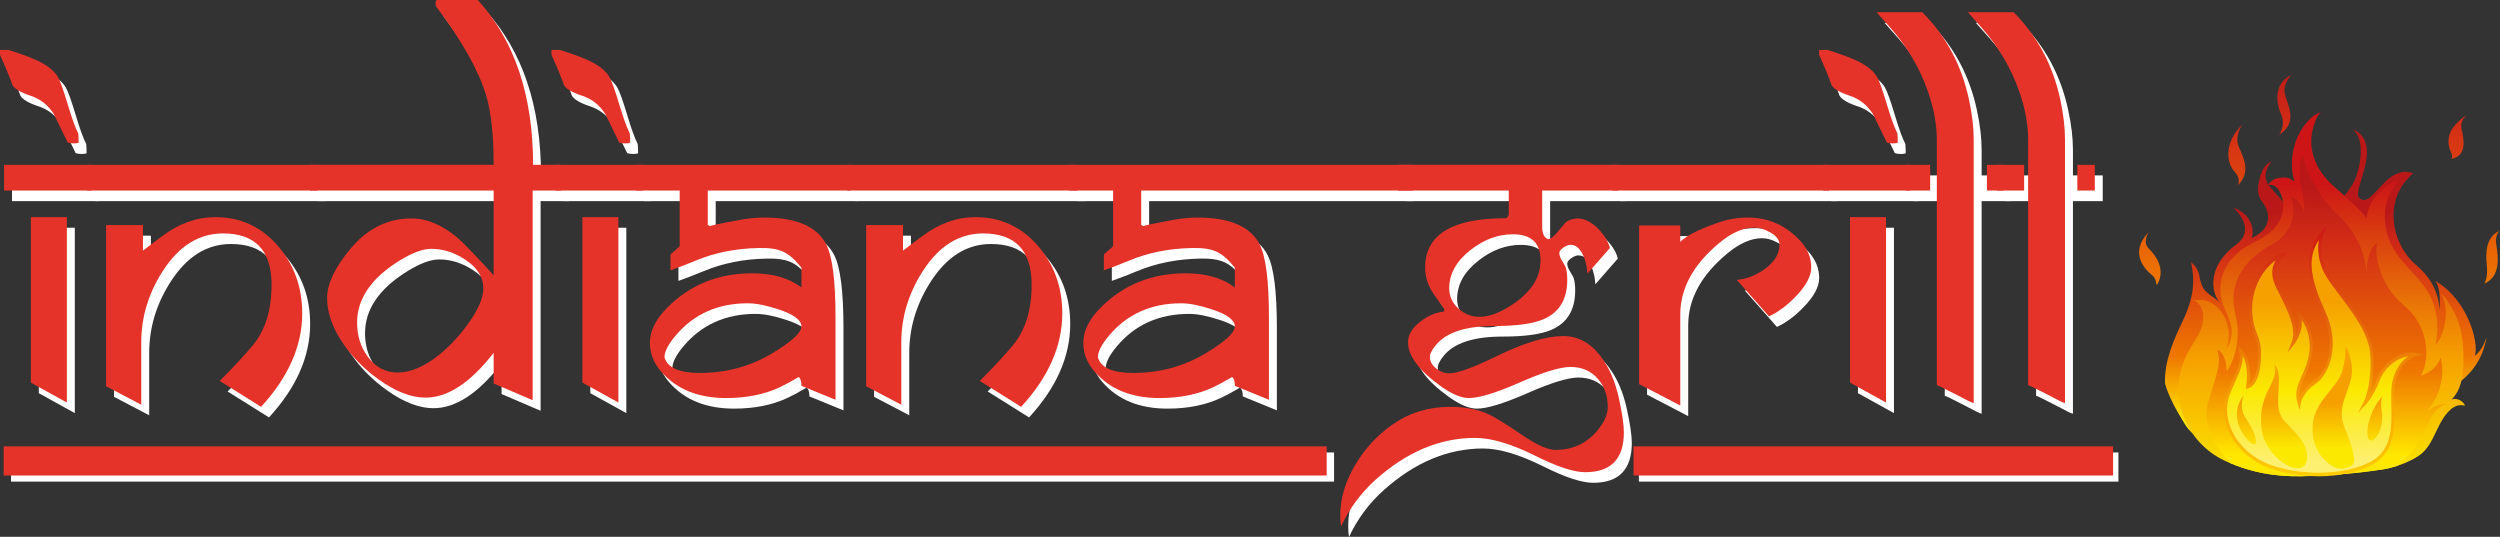 <?xml version="1.0" encoding="UTF-8"?> <svg xmlns="http://www.w3.org/2000/svg" xmlns:xlink="http://www.w3.org/1999/xlink" id="b" viewBox="0 0 1363.78 292.83"><rect x="0" y="0" width="1363.78" height="292.83" fill="#333333" stroke="none"/><defs><clipPath id="d"><path d="M1285.26,96.44c-5.13,14.88-32.49,32.8-32.49,32.8.26-13.6-10.13-21.76-14.99-28-4.87-6.24,1.32-13.12,1.32-13.12,0,0-5.13,1.12-6.97,11.68-1.84,10.56,4.34,9.6,5.13,17.92.79,8.32-8.94,12.16-8.94,12.16,1.58-4.8-.26-10.56-5.52-14.4-1.29-.94-2.84-1.66-4.46-2.29,5.46,5.43,10.52,13.62,1.36,20.37-15.17,11.19-13.93,25.41-8.95,31.16-7.22-5.75-9.2-5.14-10.94-13.92,0,0-.29-4.41-4.51-7.74,1.99,9.99,1.77,18.65-4.69,32.25-4.44,9.36-10.11,21.46-9.55,33.98,1.76,6.2,5.28,13.35,11.3,22.83,17.36,27.36,109.5-2.4,141.99-19.04,14.87-7.61,20.42-19.01,22.08-29.14-1.33,4.09-3.35,7.86-6.39,10.13,2.49-6.96-3.98-30.86-21.64-40.85,3.73,4.24,2.24,16.34,2.24,16.34,0,0,1.24-13.31-12.44-24.81-13.68-11.5-18.65-36-1.74-50.22-7.5-2.65-13.03,2.13-17.54,6.91-4.77,5.05-8.41,10.1-12.05,6.4-3.98-4.04,14.06-29.84-3.58-37.42,5.36,3.95,6,14.39,2,26.01" fill="none"></path></clipPath><linearGradient id="e" x1="-377.05" y1="287.35" x2="-375.11" y2="287.35" gradientTransform="translate(19512.3 -23703.87) rotate(-90) scale(63.49 -63.49)" gradientUnits="userSpaceOnUse"><stop offset="0" stop-color="#ffe700"></stop><stop offset=".04" stop-color="#ffe700"></stop><stop offset=".33" stop-color="#ef7800"></stop><stop offset=".78" stop-color="#d32d16"></stop><stop offset=".97" stop-color="#ba1818"></stop><stop offset="1" stop-color="#ba1818"></stop></linearGradient><clipPath id="f"><path d="M1252.34,77.17c-2.37,6.89-2.88,14.87-.72,21.85-.88-.7-1.79-1.26-2.65-1.66-1.99-.9-5.17-.57-7.21,0-1.99.54-3.85,2.4-4.52,3.55,6.1-1.27,8.08,7.69,8.26,9.83.44,5.04-1.37,9.65-4.29,13.1-4.17,4.93-10.01,7.34-15.16,10.31-11.43,6.59-18.88,19.28-12.42,34.25,1.8,4.16,3.94,8.32,3.8,13.19-.09,3.25-1.26,6.32-3.01,8.76.99-2.68,1.57-5.59,1.43-8.52-.18-3.87-1.58-7.68-3.47-10.74-3.23-5.23-8.61-8.28-13.9-7.36-.32.06-.59.05-.85.05-.53,0-.99-.01-1.55.46.28-.23,2.9-.45,4.9,3.93,1.19,2.6,1.08,5.99.44,8.67-1.1,4.63-3.83,8.64-6.17,12.43-6.55,10.62-8.89,23.34-4.78,35.96,4.04,12.38,13.18,21.42,22.93,25.99,16.61,7.78,32.1,9.19,47.26,8.42,15.32-.78,24.07-1.28,39.85-3.68,5.85-.89,16.29-4.62,21.04-8.98,4.69-4.3,6.73-10.77,9.89-16.5,2.95-5.33,7.51-10.95,13.2-9.11-.77-2.68-4.14-4.12-6.28-3.66-.29.06-.59.15-.89.24,1.13-1.27,2.16-2.64,3-4.13,3.01-5.33,3.47-12.93,3.39-19.18-.08-6.15-.57-12.86-2.62-18.55-1.25-3.47-2.84-6.76-4.74-9.76-1.3-2.06-3.57-6.14-5.92-6.42,1.92.24,2.87,4.83,3.23,6.6.77,3.76.38,7.69-.38,11.4-.65,3.17-1.78,6.04-3.48,8.57-.42.63-.87,1.18-1.33,1.72,1.73-8.25,1.35-16.98-1.98-24.7-3.26-7.56-8.99-12.97-14.06-18.63-5.34-5.95-9.9-12.58-11.25-21.46-1.48-9.68.95-18.02,6.92-24.47-5.36.49-11.78,6.38-14.72,11.69-1.4,2.52-2.14,5.41-2.53,8.37-1.1-1.61-2.46-2.98-3.76-4.33-4.32-4.48-8.79-8.4-13.4-12.41-5.24-4.56-9.68-9.87-11.9-17.38-1.37-4.64-1.5-9.69-.29-14.4.88-3.3,2.02-7.21,4.45-9.27-5.88,1.6-11.51,9.48-13.74,15.96" fill="none"></path></clipPath><linearGradient id="g" x1="-376.33" y1="291.56" x2="-374.39" y2="291.56" gradientTransform="translate(31575.79 -38861.41) rotate(-90) scale(103.96 -103.96)" gradientUnits="userSpaceOnUse"><stop offset="0" stop-color="#fbe900"></stop><stop offset="0" stop-color="#fbe900"></stop><stop offset=".33" stop-color="#f6a000"></stop><stop offset=".8" stop-color="#cd1517"></stop><stop offset="1" stop-color="#cd1517"></stop></linearGradient><clipPath id="h"><path d="M1256.71,116.27c-.53-6.4-7.1-9.28-7.1-9.28,3.42,9.6.79,20.48-10.52,26.55-11.31,6.08-24.46,18.24-19.72,37.43,4.73,19.2-4.73,31.67-4.73,31.67,0,0,.26-9.6-5-11.84,1.84,7.36,1.05,8.64-5,28.47-3.68,12.36,3.61,24.34,12.14,33.44,15.34,6.46,29.76,7.64,43.88,6.92,15.32-.78,24.07-1.28,39.85-3.68,2.01-.31,4.57-.95,7.24-1.84,11.31-8.89,15.62-19.8,17.59-24.6,2.89-7.04,8.68-8.96,8.68-8.96,0,0-3.42-.96-10,3.84,12.1-14.72,7.36-29.11,7.36-29.11-2.89,7.68-10.78,9.6-10.78,9.6,5.78-9.92,3.68-28.15-9.73-38.71-12.62-10.56-15.78-27.19-14.2-33.59-5.37,3.98-5.77,14-5.79,16.2,0,.29,0,.44,0,.44,0,0,0-.16,0-.44-.05-2.74-.99-17.94-15.51-31.56-16.04-15.04-19.2-32.96-19.2-32.96-4.73,10.88,2.1,24.64.53,31.99" fill="none"></path></clipPath><linearGradient id="i" x1="-376.7" y1="289.66" x2="-374.76" y2="289.66" gradientTransform="translate(24670.26 -30178.88) rotate(-90) scale(80.79 -80.79)" xlink:href="#e"></linearGradient><clipPath id="j"><path d="M1290.9,149.22s0-.15,0-.44c0,.28,0,.44,0,.44" fill="none"></path></clipPath><linearGradient id="k" x1="-376.44" y1="291.46" x2="-374.3" y2="291.46" gradientTransform="translate(31583.2 -38852.37) rotate(-90) scale(103.93 -103.93)" xlink:href="#g"></linearGradient><clipPath id="l"><path d="M1268.1,171.16c7.5,16.32,2.37,32.16-5.33,37.44-7.69,5.28-8.48,11.52-8.48,11.52-3.36-10.32,4.73-14.88,6.31-28.08,1.58-13.2-6.31-20.4-6.31-20.4,2.56,8.4-3.55,15.84-3.55,15.84,3.55-8.64-2.37-18.96-8.49-31.44-6.12-12.48,4.54-17.76,4.54-17.76-11.84,4.08-19.53,18-18.94,31.68.59,13.68,5.72,12.72,4.73,26.64-.99,13.92-6.51,14.4-6.51,14.4,2.37-14.88-3.95-19.92-3.95-19.92,1.58,7.2-.99,10.56-6.12,22.8-5.13,12.24.2,28.32,15.59,37.44,15.39,9.12,46.17,10.56,62.74.96,16.57-9.6,8.68-32.4,11.64-44.41,2.96-12,11.64-14.4,11.64-14.4-8.28-1.44-17.36,5.76-20.32,13.92-2.96,8.16-7.3,12.72-7.3,12.72,0,0,4.54-8.4,3.94-25.44-.59-17.04-16.97-32.4-24.26-44.4-7.3-12-2.96-22.8-2.96-22.8-11.05,12-6.12,27.36,1.38,43.68" fill="none"></path></clipPath><linearGradient id="m" x1="-376.79" y1="289.39" x2="-374.85" y2="289.39" gradientTransform="translate(23821.94 -29112.15) rotate(-90) scale(77.95 -77.95)" gradientUnits="userSpaceOnUse"><stop offset="0" stop-color="#fdef6f"></stop><stop offset=".05" stop-color="#fdef6f"></stop><stop offset=".3" stop-color="#fbe900"></stop><stop offset=".62" stop-color="#f6a000"></stop><stop offset="1" stop-color="#f6a000"></stop></linearGradient><clipPath id="n"><path d="M1218.77,93.4c4.15,4.56,1.97,7.68,1.97,7.68,6.71-6.48,3.95-13.68.79-20.4-3.16-6.72,1.97-12.96,1.97-12.96-10.46,9.84-8.88,21.12-4.74,25.68" fill="none"></path></clipPath><linearGradient id="o" x1="-376.19" y1="291.55" x2="-374.24" y2="291.55" gradientTransform="translate(30759.1 -37891.13) rotate(-90) scale(101.32 -101.32)" xlink:href="#e"></linearGradient><clipPath id="p"><path d="M1244.23,61.95c2.96,6.96-.99,11.52-.99,11.52,10.26-6.24,5.13-15.36,3.35-21.6-1.78-6.24,3.55-11.04,3.55-11.04-9.27,4.08-8.88,14.16-5.92,21.12" fill="none"></path></clipPath><linearGradient id="q" x1="-376.18" y1="291.45" x2="-374.24" y2="291.45" gradientTransform="translate(30775.76 -37891.17) rotate(-90) scale(101.32 -101.32)" xlink:href="#e"></linearGradient><clipPath id="r"><path d="M1233.57,225.56c-.71,8.72.79,16.16,7.76,23.36,6.97,7.2,16.44,9.6,17.23,1.12.79-8.48-8.55-16-12.5-20.48-3.94-4.48-3.55-9.92-2.89-19.36.66-9.44-2.63-11.36-2.63-11.36,3.16,7.36-5.92,13.76-6.97,26.72" fill="none"></path></clipPath><linearGradient id="s" x1="-380.15" y1="273.31" x2="-378.21" y2="273.31" gradientTransform="translate(8689.37 -10104.5) rotate(-90) scale(27.23 -27.23)" gradientUnits="userSpaceOnUse"><stop offset="0" stop-color="#fbe900"></stop><stop offset=".05" stop-color="#fbe900"></stop><stop offset=".51" stop-color="#f6a000"></stop><stop offset="1" stop-color="#f6a000"></stop></linearGradient><clipPath id="t"><path d="M1277.9,201.88c-2.37,9.44-15.26,16.48-16.31,29.92-1.05,13.44,7.15,20.35,10.39,22.24,3.29,1.92,5.92,2.24,9.73.64,4.17-1.75,3.1-6.86-2.9-21.92-4.08-10.24,1.98-17.76,3.82-26.72,1.84-8.96-3.16-17.44-3.16-17.44,0,0,.79,3.84-1.58,13.28" fill="none"></path></clipPath><linearGradient id="u" x1="-380.14" y1="272.94" x2="-378.2" y2="272.94" gradientTransform="translate(8706.35 -10104.28) rotate(-90) scale(27.23 -27.23)" xlink:href="#s"></linearGradient><clipPath id="v"><path d="M1338.63,69.03c-4.14,5.04-3.16,10.8-1.68,13.8,1.48,3,.2,3.84.2,3.84,8.78-1.32,6.91-11.04,5.72-16.08-1.18-5.04,2.76-7.68,2.76-7.68,0,0-2.86,1.08-7,6.12" fill="none"></path></clipPath><linearGradient id="w" x1="-376.18" y1="291.12" x2="-374.24" y2="291.12" gradientTransform="translate(30834.58 -37889.94) rotate(-90) scale(101.31 -101.31)" xlink:href="#e"></linearGradient><clipPath id="x"><path d="M1356.58,144.64c.79,7.2-1.38,10.08-1.38,10.08,8.98-3.72,7.69-14.76,6.61-20.88-1.09-6.12,1.97-8.04,1.97-8.04-7.5,3.12-7.99,11.64-7.2,18.84" fill="none"></path></clipPath><linearGradient id="y" x1="-376.19" y1="291.04" x2="-374.24" y2="291.04" gradientTransform="translate(30846.79 -37891.12) rotate(-90) scale(101.32 -101.32)" xlink:href="#e"></linearGradient><clipPath id="z"><path d="M1230.55,241.73c.52-4.16-2.5-8.8-5.92-14.4-3.42-5.6-.66-11.68-.66-11.68-11.05,14.24,6.05,30.24,6.58,26.08" fill="none"></path></clipPath><linearGradient id="aa" x1="-380.15" y1="273.73" x2="-378.2" y2="273.73" gradientTransform="translate(8676.44 -10104.1) rotate(-90) scale(27.23 -27.23)" xlink:href="#s"></linearGradient><clipPath id="ab"><path d="M1291.97,231.05c-1.16,4.45-.7,13.24,4.31,7.3,2.45-2.91,3.81-9.14,3.06-13.26-1.15-6.28.39-8.96.39-8.96-2.73,2.68-5.89,7.72-7.76,14.92" fill="none"></path></clipPath><linearGradient id="ac" x1="-380.13" y1="272.66" x2="-378.19" y2="272.66" gradientTransform="translate(8721.13 -10104.23) rotate(-90) scale(27.23 -27.23)" xlink:href="#s"></linearGradient><clipPath id="ad"><path d="M1174.18,150.28c2.96,2.4,1.58,6.96,2.96,4.32,4.17-7.97-1.18-15.36-4.93-18.96-3.75-3.6,0-9.12,0-9.12-11.05,11.52-2.07,20.49,1.97,23.76" fill="none"></path></clipPath><linearGradient id="ae" x1="-376.19" y1="291.74" x2="-374.24" y2="291.74" gradientTransform="translate(30729.19 -37890.19) rotate(-90) scale(101.31 -101.31)" xlink:href="#e"></linearGradient><clipPath id="af"><rect x="1213.32" y="123.5" width="108.59" height="136.32" fill="none"></rect></clipPath><clipPath id="ag"><path d="M1264.76,259.82c-12.92,0-25.44-2.85-33.5-7.63-8.53-5.06-14.53-12.54-16.87-21.06-1.68-6.11-1.36-12.22.93-17.68.96-2.29,1.83-4.28,2.6-6.02,3.29-7.5,4.66-10.6,3.45-16.09l-.53-2.43,1.73,1.38c.27.21,6.27,5.19,4.52,19.28,1.49-1,4.08-4.02,4.72-13.04.51-7.23-.65-10.2-1.99-13.65-1.16-2.98-2.47-6.35-2.75-12.86-.63-14.57,7.76-28.6,19.51-32.66l.52,1.81s-4.31,2.2-5.58,6.84c-.78,2.83-.29,6.04,1.42,9.54.56,1.15,1.12,2.28,1.67,3.39,4.39,8.84,8.3,16.72,7.97,23.77,1.22-2.77,2.22-6.66.97-10.73l-.94-3.06,2.15,1.96c.34.31,8.25,7.7,6.62,21.31-.69,5.8-2.59,9.95-4.27,13.62-1.79,3.92-3.27,7.15-2.72,11.26,1.04-2.45,3.28-6.06,7.99-9.29,10.73-7.36,9.81-25.72,5.02-36.14-6.85-14.91-13.15-31.9-1.22-44.87l3-3.26-1.77,4.4c-.17.42-4.02,10.45,2.89,21.81,1.99,3.28,4.7,6.85,7.56,10.62,7.69,10.14,16.42,21.64,16.86,34.32.32,9.29-.84,16.04-2.01,20.33,1.26-2.02,2.67-4.7,3.85-7.96,2.98-8.23,11.27-14.68,18.88-14.68.77,0,1.54.07,2.28.19l4.18.73-4.12,1.16c-.34.09-8.28,2.45-11.06,13.74-.87,3.51-.76,8.13-.65,13.01.26,11.16.57,25.04-11.41,31.98-7.41,4.3-18.04,6.66-29.92,6.66h0ZM1223.35,194.01c.28,4.47-1.27,7.99-4.05,14.32-.76,1.74-1.63,3.72-2.59,5.99-2.09,4.99-2.38,10.59-.84,16.2,2.21,8.03,7.92,15.11,16.07,19.94,7.85,4.66,20.12,7.43,32.81,7.43h0c11.65,0,22.03-2.3,29.24-6.48,11.06-6.41,10.77-19.05,10.51-30.2-.12-5.04-.23-9.81.71-13.62,1.82-7.38,5.67-11.27,8.57-13.24-6.46.86-13.28,6.55-15.77,13.42-3,8.26-7.32,12.87-7.51,13.06l-4.22,4.43,3.04-5.69c.04-.08,4.39-8.4,3.82-24.88-.42-11.97-8.93-23.19-16.44-33.09-2.9-3.81-5.63-7.41-7.67-10.78-4.89-8.03-4.77-15.5-4.05-19.86-7.17,10.35-3.86,23.04,3.79,39.7,3.49,7.61,4.6,15.97,3.11,23.56-1.31,6.65-4.57,12.33-8.74,15.19-7.21,4.95-8.08,10.78-8.09,10.84l-.47,3.42-1.05-3.22c-2.06-6.34-.1-10.64,2.18-15.61,1.61-3.52,3.43-7.51,4.08-12.96,1.01-8.43-2.04-14.33-4.16-17.3.61,7.39-4.13,13.27-4.36,13.55l-3.44,4.18,2.17-5.29c3.03-7.37-1.51-16.53-6.78-27.13-.55-1.11-1.12-2.24-1.68-3.39-1.97-4.01-2.49-7.76-1.56-11.15.35-1.29.89-2.41,1.5-3.37-8.08,5.63-13.37,16.59-12.88,27.89.27,6.14,1.45,9.19,2.6,12.14,1.38,3.54,2.68,6.89,2.13,14.63-1.03,14.57-6.99,15.26-7.24,15.28l-1.03.09.2-1.23c1.43-9-.41-14.21-1.95-16.81" fill="none"></path></clipPath><linearGradient id="ah" x1="-377.01" y1="288.38" x2="-375.07" y2="288.38" gradientTransform="translate(21488.48 -26176.28) rotate(-90) scale(70.12 -70.12)" gradientUnits="userSpaceOnUse"><stop offset="0" stop-color="#ffcd00"></stop><stop offset=".33" stop-color="#f6a000"></stop><stop offset="1" stop-color="#cd1517"></stop></linearGradient></defs><g id="c"><g clip-path="url(#d)"><rect x="1180.48" y="70.42" width="175.92" height="189.07" fill="url(#e)"></rect></g><g clip-path="url(#f)"><rect x="1186.36" y="61.21" width="158.29" height="199.21" fill="url(#g)"></rect></g><g clip-path="url(#h)"><rect x="1200.96" y="84.28" width="135.17" height="176.09" fill="url(#i)"></rect></g><g clip-path="url(#j)"><rect x="1290.9" y="148.79" width="0" height=".44" fill="url(#k)"></rect></g><g clip-path="url(#l)"><rect x="1210.88" y="127.48" width="106.73" height="134.41" fill="url(#m)"></rect></g><g clip-path="url(#n)"><rect x="1213.05" y="67.71" width="14.4" height="33.36" fill="url(#o)"></rect></g><g clip-path="url(#p)"><rect x="1240.87" y="40.83" width="12.63" height="32.64" fill="url(#q)"></rect></g><g clip-path="url(#r)"><rect x="1232.86" y="198.84" width="26.49" height="59.69" fill="url(#s)"></rect></g><g clip-path="url(#t)"><rect x="1260.53" y="188.6" width="25.35" height="67.68" fill="url(#u)"></rect></g><g clip-path="url(#v)"><rect x="1334.49" y="62.91" width="11.44" height="23.76" fill="url(#w)"></rect></g><g clip-path="url(#x)"><rect x="1355.2" y="125.8" width="8.98" height="28.92" fill="url(#y)"></rect></g><g clip-path="url(#z)"><rect x="1212.92" y="215.65" width="18.15" height="30.24" fill="url(#aa)"></rect></g><g clip-path="url(#ab)"><rect x="1290.81" y="216.12" width="9.28" height="28.17" fill="url(#ac)"></rect></g><g clip-path="url(#ad)"><rect x="1161.17" y="126.52" width="20.15" height="30.72" fill="url(#ae)"></rect></g><g clip-path="url(#af)"><g clip-path="url(#ag)"><rect x="1212.7" y="123.5" width="109.21" height="136.32" fill="url(#ah)"></rect></g></g><path d="M47.24,83.53c-.31.31-1.21.47-2.69.47-1.25,0-2.34-.16-3.27-.47l-7.6-15.55c-3.12-4.91-7.35-8.24-12.69-10-5.34-1.75-8.63-3.68-9.88-5.79-1.17-3.58-3.43-9.08-6.78-16.49v-2.69h4.56c6,1.87,10.87,3.62,14.62,5.26,6.16,2.73,10.29,5.89,12.39,9.47,1.17,1.95,2.96,6.94,5.38,14.97,2.26,7.56,4.17,12.82,5.73,15.79.16,1.4.23,3.08.23,5.03ZM54.14,109.72H6.55v-14.03h47.59v14.03ZM40.81,225.36l-19.64-10.87v-90.27h19.64v101.14Z" fill="#fff"></path><path d="M177.62,109.72H51.92v-14.03h125.7v14.03ZM152.48,161.17c0-18.71-8.85-28.06-26.54-28.06-13.1,0-24.05,6.86-32.86,20.58-7.8,12.16-11.69,25.1-11.69,38.82v34.03l-19.18-10.06v-87.93h20.11v13.91l10.41-7.83c9.2-6.94,18.9-10.41,29.11-10.41,13.87,0,25.37,5.38,34.49,16.14,8.57,10.13,12.86,22.26,12.86,36.36,0,17.7-7.48,34.69-22.45,50.98l-22.57-14.15c7.02-6.94,12.98-13.33,17.89-19.18,6.94-8.26,10.41-19.33,10.41-33.21Z" fill="#fff"></path><path d="M310.45,109.72h-15.55v114.36l-21.28-9.12v-16.72c-12.63,16.29-25.02,24.44-37.18,24.44-7.72,0-16.14-3.23-25.26-9.71-7.8-5.53-14.27-12-19.41-19.41-6.08-8.73-9.08-17.23-9-25.49.08-7.56,4.25-16.33,12.51-26.31,9.28-11.23,20.46-16.84,33.56-16.84,8.34,0,16.72,3.55,25.14,10.64,2.57,2.1,9.12,8.89,19.64,20.34v-46.19h-100.09v-14.03h100.09c0-16.11-1.36-28.73-4.09-37.84-4.05-13.54-13.1-29.66-27.13-48.35-.31-.15-.47-.78-.47-1.87,0-.93.23-1.56.7-1.87h22.33c20.11,22.19,30.17,52.16,30.17,89.92h15.32v14.03ZM268,163.04c0-6.08-3.31-11.3-9.94-15.67-5.93-3.9-12.08-5.85-18.47-5.85-4.68,0-10.52,2.18-17.54,6.55-15.28,9.51-22.92,20.74-22.92,33.67,0,7.09,1.91,13.25,5.73,18.48,4.21,5.85,9.71,8.77,16.49,8.77s14.5-3.2,22.45-9.59c5.53-4.44,10.68-9.9,15.43-16.37,5.85-7.95,8.77-14.62,8.77-19.99Z" fill="#fff"></path><path d="M348.1,83.53c-.31.31-1.21.47-2.69.47-1.25,0-2.34-.16-3.27-.47l-7.6-15.55c-3.12-4.91-7.35-8.24-12.69-10-5.34-1.75-8.63-3.68-9.88-5.79-1.17-3.58-3.43-9.08-6.78-16.49v-2.69h4.56c6,1.87,10.87,3.62,14.62,5.26,6.16,2.73,10.29,5.89,12.39,9.47,1.17,1.95,2.96,6.94,5.38,14.97,2.26,7.56,4.17,12.82,5.73,15.79.16,1.4.23,3.08.23,5.03ZM355,109.72h-47.59v-14.03h47.59v14.03ZM341.67,225.36l-19.64-10.87v-90.27h19.64v101.14Z" fill="#fff"></path><path d="M468.3,109.72h-77.87v18.82c.31,0,.62.16.93.47.31.31.59.47.82.47-.63,0-.98-.04-1.05-.12,0-.39,5.81-1.64,17.42-3.74,4.29-.78,8.54-1.17,12.75-1.17,17.54,0,28.8,4.91,33.79,14.73,3.35,6.55,5.03,19.76,5.03,39.64v45.02c-1.64-.62-7.83-3.16-18.59-7.6,0-2.49-.51-4.09-1.52-4.79-4.13,2.42-7.52,4.25-10.17,5.5-8.42,3.98-18.2,5.96-29.35,5.96-15.36,0-27.21-4.83-35.55-14.5-4.05-4.68-6.08-9.9-6.08-15.67,0-6.47,3.2-12.9,9.59-19.29,12.39-12.39,27.79-18.59,46.19-18.59,11.15,0,20.11,2.57,26.89,7.72v-10.76c-3.43-4.36-6.76-7.29-10-8.77-3.24-1.48-7.66-2.14-13.27-1.99-12.55.23-24.05,2.53-34.49,6.9-4.68,1.95-9.24,3.7-13.68,5.26v-8.68c1.01-.86,2.49-2.15,4.44-3.87.31-.39.5-.62.58-.7v-30.25h-23.97v-14.03h117.16v14.03ZM441.52,183.86c0-3.43-4.09-6.51-12.28-9.24-6.78-2.26-12.44-3.39-16.96-3.39-16.45,0-29.62,5.92-39.52,17.77-3.97,4.76-5.96,8.65-5.96,11.69,1.64,5.69,8.07,8.54,19.29,8.54,14.5,0,27.75-3.62,39.76-10.87,10.44-6.31,15.67-11.15,15.67-14.5Z" fill="#fff"></path><path d="M592.24,109.72h-125.7v-14.03h125.7v14.03ZM567.1,161.17c0-18.71-8.85-28.06-26.54-28.06-13.09,0-24.05,6.86-32.86,20.58-7.8,12.16-11.69,25.1-11.69,38.82v34.03l-19.18-10.06v-87.93h20.11v13.91l10.41-7.83c9.2-6.94,18.9-10.41,29.12-10.41,13.87,0,25.37,5.38,34.49,16.14,8.57,10.13,12.86,22.26,12.86,36.36,0,17.7-7.48,34.69-22.45,50.98l-22.57-14.15c7.02-6.94,12.98-13.33,17.89-19.18,6.94-8.26,10.41-19.33,10.41-33.21Z" fill="#fff"></path><path d="M771.02,109.72h-144.16v18.82c.31,0,.62.16.93.47.31.31.59.47.82.47-.63,0-.98-.04-1.05-.12,0-.39,5.81-1.64,17.42-3.74,4.29-.78,8.54-1.17,12.75-1.17,17.54,0,28.8,4.91,33.79,14.73,3.35,6.55,5.03,19.76,5.03,39.64v45.02c-1.64-.62-7.83-3.16-18.59-7.6,0-2.49-.51-4.09-1.52-4.79-4.13,2.42-7.52,4.25-10.17,5.5-8.42,3.98-18.2,5.96-29.35,5.96-15.36,0-27.21-4.83-35.55-14.5-4.05-4.68-6.08-9.9-6.08-15.67,0-6.47,3.2-12.9,9.59-19.29,12.39-12.39,27.79-18.59,46.19-18.59,11.15,0,20.11,2.57,26.89,7.72v-10.76c-3.43-4.36-6.76-7.29-10-8.77-3.24-1.48-7.66-2.14-13.27-1.99-12.55.23-24.05,2.53-34.49,6.9-4.68,1.95-9.24,3.7-13.68,5.26v-8.68c1.01-.86,2.49-2.15,4.44-3.87.31-.39.5-.62.58-.7v-30.25h-23.97v-14.03h183.45v14.03ZM677.95,183.86c0-3.43-4.09-6.51-12.28-9.24-6.78-2.26-12.44-3.39-16.96-3.39-16.45,0-29.62,5.92-39.52,17.77-3.97,4.76-5.96,8.65-5.96,11.69,1.64,5.69,8.07,8.54,19.29,8.54,14.5,0,27.75-3.62,39.76-10.87,10.44-6.31,15.67-11.15,15.67-14.5Z" fill="#fff"></path><path d="M890.17,241.62c0,14.5-7.02,21.75-21.05,21.75-6.24,0-15.28-2.96-27.13-8.89-13.1-6.55-24.09-9.82-32.97-9.82-19.1,0-37.11,7.52-54.02,22.57-8.11,7.25-14.46,15.78-19.06,25.61-.31-1.25-.47-3.24-.47-5.96,0-9.35,2.81-18.67,8.42-27.95,5.14-8.58,11.81-15.75,19.99-21.51,9.2-6.47,19.68-9.71,31.45-9.71,8.11,0,15.16,1.36,21.16,4.09,3.2,1.48,9.35,5.3,18.48,11.46,7.79,5.3,13.76,7.95,17.89,7.95,10.29,0,18.48-4.25,24.55-12.75,2.65-3.66,3.98-7.25,3.98-10.76,0-6.16-1.87-11.32-5.61-15.49-3.74-4.17-8.65-6.26-14.73-6.26-5.61,0-14.85,2.83-27.71,8.48-12.86,5.65-22.1,8.48-27.71,8.48-4.13,0-9.12-2.07-14.97-6.2-12.16-8.66-18.24-16.74-18.24-24.23,0-4.14,2.3-7.92,6.9-11.36,4.13-3.2,8.38-4.99,12.75-5.38l.23-1.29-5.73-8.08c-3.2-4.53-4.79-9.4-4.79-14.63,0-17.95,14.61-26.92,43.85-26.92.85-.16,1.44-.86,1.75-2.11v-12.99h-60.45v-14.03h120.2v14.03h-41.51v19.73c0,3.68,1.05,5.95,3.14,6.81,1.32,0,2.98-1.22,5-3.66l4.5-5.33c1.17-1.18,3.27-1.96,6.31-2.36,4.91,0,9.58,2.81,14.02,8.42,2.02,2.57,3.35,5.14,3.97,7.72l-12.28,14.03c-.16-3.59-.9-6.86-2.22-9.82-1.79-3.98-4.13-5.96-7.02-5.96-1.09,0-2.38.51-3.86,1.52-1.48,1.01-2.22,2.03-2.22,3.04,0,1.17.51,2.57,1.52,4.21,1.17,1.95,1.83,3.16,1.99,3.62.54,1.79.82,4.05.82,6.78,0,10.52-4.29,17.66-12.86,21.4-5.69,2.5-14.66,3.74-26.89,3.74-15.59,0-26.23,3.47-31.92,10.41-2.26,2.73-3.35,4.95-3.27,6.66.08,2.34,1.25,4.38,3.51,6.14,2.26,1.75,4.6,2.63,7.02,2.63,4.44,0,12.98-3.08,25.61-9.24,14.89-7.25,26.89-10.95,36.01-11.11,8.34-.16,15.35,3.55,21.05,11.11,4.6,6,7.91,13.64,9.94,22.92,1.79,8.18,2.69,14.34,2.69,18.47ZM844.69,147.73c0-9.43-5.03-14.15-15.08-14.15-8.11,0-15.78,2.85-23.03,8.54-7.8,6.08-11.69,13.06-11.69,20.93,0,4.29,1.66,7.95,4.97,10.99,3.31,3.04,7.11,4.56,11.4,4.56,4.44.08,9.47-1.52,15.08-4.79,4.99-2.88,9.12-6.23,12.39-10.06,3.98-4.68,5.96-10.02,5.96-16.02Z" fill="#fff"></path><path d="M1002.08,109.72h-118.21v-14.03h118.21v14.03ZM992.37,151.82c0,4.6-2.77,9.78-8.3,15.55-4.68,4.91-9.59,8.58-14.73,10.99l-17.54-19.88c5.3-.47,10.33-2.42,15.08-5.85,5.46-3.9,8.19-8.34,8.19-13.33,0-2.65-1.72-4.91-5.14-6.78-2.96-1.71-5.89-2.57-8.77-2.57-6,0-12.43,2.88-19.29,8.65-13.95,11.69-20.93,24.63-20.93,38.82v49.58l-22.45-11.69v-86.53h22.45v8.89c3.36-3.35,10.32-6.86,20.88-10.52,5.16-1.79,10.48-2.69,15.96-2.69,11.34,0,20.96,4.33,28.86,12.98,3.83,4.21,5.75,9,5.75,14.38Z" fill="#fff"></path><path d="M1039.61,83.53c-.31.31-1.21.47-2.69.47-1.25,0-2.34-.16-3.27-.47l-7.6-15.55c-3.12-4.91-7.35-8.24-12.69-10-5.34-1.75-8.63-3.68-9.88-5.79-1.17-3.58-3.43-9.08-6.78-16.49v-2.69h4.56c6,1.87,10.87,3.62,14.62,5.26,6.16,2.73,10.29,5.89,12.39,9.47,1.17,1.95,2.96,6.94,5.38,14.97,2.26,7.56,4.17,12.82,5.73,15.79.16,1.4.23,3.08.23,5.03ZM1046.51,109.72h-47.59v-14.03h47.59v14.03ZM1033.18,225.36l-19.64-10.87v-90.27h19.64v101.14Z" fill="#fff"></path><path d="M1081,81.7v144.02c-.78-.23-1.79-.66-3.04-1.29l-6.08-3.16c-6.94-3.59-10.6-5.38-10.99-5.38V81.93c0-8.19-1.6-16.88-4.79-26.09-4.44-12.87-11.34-24.57-20.7-35.1l-7.37-8.31h24.91c12.94,12.95,21.44,28.82,25.49,47.62,1.71,7.96,2.57,15.17,2.57,21.64ZM1057.27,109.72h-13.33v-14.03h13.33v14.03ZM1097.25,109.72h-46.38v-14.03h46.38v14.03Z" fill="#fff"></path><path d="M1130.81,81.7v144.02c-.78-.23-1.79-.66-3.04-1.29l-6.08-3.16c-6.94-3.59-10.6-5.38-10.99-5.38V81.93c0-8.19-1.6-16.88-4.79-26.09-4.44-12.87-11.34-24.57-20.7-35.1l-7.37-8.31h24.91c12.94,12.95,21.44,28.82,25.49,47.62,1.71,7.96,2.57,15.17,2.57,21.64ZM1107.08,109.72h-13.33v-14.03h13.33v14.03ZM1147.07,109.72h-28.28v-14.03h28.28v14.03Z" fill="#fff"></path><path d="M42.91,77.76c-.31.31-1.21.47-2.69.47-1.25,0-2.34-.16-3.27-.47l-7.6-15.55c-3.12-4.91-7.35-8.24-12.69-10-5.34-1.75-8.63-3.68-9.88-5.79-1.17-3.58-3.43-9.08-6.78-16.49v-2.69h4.56c6,1.87,10.87,3.62,14.62,5.26,6.16,2.73,10.29,5.89,12.39,9.47,1.17,1.95,2.96,6.94,5.38,14.97,2.26,7.56,4.17,12.82,5.73,15.79.16,1.4.23,3.08.23,5.03ZM49.81,103.95H2.22v-14.03h47.59v14.03ZM36.48,219.59l-19.64-10.87v-90.27h19.64v101.14Z" fill="#e6332a"></path><path d="M173.29,103.95H47.59v-14.03h125.7v14.03ZM148.15,155.4c0-18.71-8.85-28.06-26.54-28.06-13.1,0-24.05,6.86-32.86,20.58-7.8,12.16-11.69,25.1-11.69,38.82v34.03l-19.18-10.06v-87.93h20.11v13.91l10.41-7.83c9.2-6.94,18.9-10.41,29.11-10.41,13.87,0,25.37,5.38,34.49,16.14,8.57,10.13,12.86,22.26,12.86,36.36,0,17.7-7.48,34.69-22.45,50.98l-22.57-14.15c7.02-6.94,12.98-13.33,17.89-19.18,6.94-8.26,10.41-19.33,10.41-33.21Z" fill="#e6332a"></path><path d="M306.12,103.95h-15.55v114.36l-21.28-9.12v-16.72c-12.63,16.29-25.02,24.44-37.18,24.44-7.72,0-16.14-3.23-25.26-9.71-7.8-5.53-14.27-12-19.41-19.41-6.08-8.73-9.08-17.23-9-25.49.08-7.56,4.25-16.33,12.51-26.31,9.28-11.23,20.46-16.84,33.56-16.84,8.34,0,16.72,3.55,25.14,10.64,2.57,2.1,9.12,8.89,19.64,20.34v-46.19h-100.09v-14.03h100.09c0-16.11-1.36-28.73-4.09-37.84-4.05-13.54-13.1-29.66-27.13-48.35-.31-.15-.47-.78-.47-1.87,0-.93.23-1.56.7-1.87h22.33c20.11,22.19,30.17,52.16,30.17,89.92h15.32v14.03ZM263.67,157.27c0-6.08-3.31-11.3-9.94-15.67-5.93-3.9-12.08-5.85-18.47-5.85-4.68,0-10.52,2.18-17.54,6.55-15.28,9.51-22.92,20.74-22.92,33.67,0,7.09,1.91,13.25,5.73,18.48,4.21,5.85,9.71,8.77,16.49,8.77s14.5-3.2,22.45-9.59c5.53-4.44,10.68-9.9,15.43-16.37,5.85-7.95,8.77-14.62,8.77-19.99Z" fill="#e6332a"></path><path d="M343.77,77.76c-.31.31-1.21.47-2.69.47-1.25,0-2.34-.16-3.27-.47l-7.6-15.55c-3.12-4.91-7.35-8.24-12.69-10-5.34-1.75-8.63-3.68-9.88-5.79-1.17-3.58-3.43-9.08-6.78-16.49v-2.69h4.56c6,1.87,10.87,3.62,14.62,5.26,6.16,2.73,10.29,5.89,12.39,9.47,1.17,1.95,2.96,6.94,5.38,14.97,2.26,7.56,4.17,12.82,5.73,15.79.16,1.4.23,3.08.23,5.03ZM350.67,103.95h-47.59v-14.03h47.59v14.03ZM337.34,219.59l-19.64-10.87v-90.27h19.64v101.14Z" fill="#e6332a"></path><path d="M463.97,103.95h-77.87v18.82c.31,0,.62.16.93.47.31.31.59.47.82.47-.63,0-.98-.04-1.05-.12,0-.39,5.81-1.64,17.42-3.74,4.29-.78,8.54-1.17,12.75-1.17,17.54,0,28.8,4.91,33.79,14.73,3.35,6.55,5.03,19.76,5.03,39.64v45.02c-1.64-.62-7.83-3.16-18.59-7.6,0-2.49-.51-4.09-1.52-4.79-4.13,2.42-7.52,4.25-10.17,5.5-8.42,3.98-18.2,5.96-29.35,5.96-15.36,0-27.21-4.83-35.55-14.5-4.05-4.68-6.08-9.9-6.08-15.67,0-6.47,3.2-12.9,9.59-19.29,12.39-12.39,27.79-18.59,46.19-18.59,11.15,0,20.11,2.57,26.89,7.72v-10.76c-3.43-4.36-6.76-7.29-10-8.77-3.24-1.48-7.66-2.14-13.27-1.99-12.55.23-24.05,2.53-34.49,6.9-4.68,1.95-9.24,3.7-13.68,5.26v-8.68c1.01-.86,2.49-2.15,4.44-3.87.31-.39.5-.62.58-.7v-30.25h-23.97v-14.03h117.16v14.03ZM437.19,178.08c0-3.43-4.09-6.51-12.28-9.24-6.78-2.26-12.44-3.39-16.96-3.39-16.45,0-29.62,5.92-39.52,17.77-3.97,4.76-5.96,8.65-5.96,11.69,1.64,5.69,8.07,8.54,19.29,8.54,14.5,0,27.75-3.62,39.76-10.87,10.44-6.31,15.67-11.15,15.67-14.5Z" fill="#e6332a"></path><path d="M587.91,103.95h-125.7v-14.03h125.7v14.03ZM562.77,155.4c0-18.71-8.85-28.06-26.54-28.06-13.09,0-24.05,6.86-32.86,20.58-7.8,12.16-11.69,25.1-11.69,38.82v34.03l-19.18-10.06v-87.93h20.11v13.91l10.41-7.83c9.2-6.94,18.9-10.41,29.12-10.41,13.87,0,25.37,5.38,34.49,16.14,8.57,10.13,12.86,22.26,12.86,36.36,0,17.7-7.48,34.69-22.45,50.98l-22.57-14.15c7.02-6.94,12.98-13.33,17.89-19.18,6.94-8.26,10.41-19.33,10.41-33.21Z" fill="#e6332a"></path><path d="M770.98,103.95h-148.45v18.82c.31,0,.62.16.93.47.31.31.59.47.82.47-.63,0-.98-.04-1.05-.12,0-.39,5.81-1.64,17.42-3.74,4.29-.78,8.54-1.17,12.75-1.17,17.54,0,28.8,4.91,33.79,14.73,3.35,6.55,5.03,19.76,5.03,39.64v45.02c-1.64-.62-7.83-3.16-18.59-7.6,0-2.49-.51-4.09-1.52-4.79-4.13,2.42-7.52,4.25-10.17,5.5-8.42,3.98-18.2,5.96-29.35,5.96-15.36,0-27.21-4.83-35.55-14.5-4.05-4.68-6.08-9.9-6.08-15.67,0-6.47,3.2-12.9,9.59-19.29,12.39-12.39,27.79-18.59,46.19-18.59,11.15,0,20.11,2.57,26.89,7.72v-10.76c-3.43-4.36-6.76-7.29-10-8.77-3.24-1.48-7.66-2.14-13.27-1.99-12.55.23-24.05,2.53-34.49,6.9-4.68,1.95-9.24,3.7-13.68,5.26v-8.68c1.01-.86,2.49-2.15,4.44-3.87.31-.39.5-.62.58-.7v-30.25h-23.97v-14.03h187.74v14.03ZM673.62,178.08c0-3.43-4.09-6.51-12.28-9.24-6.78-2.26-12.44-3.39-16.96-3.39-16.45,0-29.62,5.92-39.52,17.77-3.97,4.76-5.96,8.65-5.96,11.69,1.64,5.69,8.07,8.54,19.29,8.54,14.5,0,27.75-3.62,39.76-10.87,10.44-6.31,15.67-11.15,15.67-14.5Z" fill="#e6332a"></path><path d="M885.84,235.84c0,14.5-7.02,21.75-21.05,21.75-6.24,0-15.28-2.96-27.13-8.89-13.1-6.55-24.09-9.82-32.97-9.82-19.1,0-37.11,7.52-54.02,22.57-8.11,7.25-14.46,15.78-19.06,25.61-.31-1.25-.47-3.24-.47-5.96,0-9.35,2.81-18.67,8.42-27.95,5.14-8.58,11.81-15.75,19.99-21.51,9.2-6.47,19.68-9.71,31.45-9.71,8.11,0,15.16,1.36,21.16,4.09,3.2,1.48,9.35,5.3,18.48,11.46,7.79,5.3,13.76,7.95,17.89,7.95,10.29,0,18.48-4.25,24.55-12.75,2.65-3.66,3.98-7.25,3.98-10.76,0-6.16-1.87-11.32-5.61-15.49-3.74-4.17-8.65-6.26-14.73-6.26-5.61,0-14.85,2.83-27.71,8.48-12.86,5.65-22.1,8.48-27.71,8.48-4.13,0-9.12-2.07-14.97-6.2-12.16-8.66-18.24-16.74-18.24-24.23,0-4.14,2.3-7.92,6.9-11.36,4.13-3.2,8.38-4.99,12.75-5.38l.23-1.29-5.73-8.08c-3.2-4.53-4.79-9.4-4.79-14.63,0-17.95,14.61-26.92,43.85-26.92.85-.16,1.44-.86,1.75-2.11v-12.99h-60.45v-14.03h120.2v14.03h-41.51v19.73c0,3.68,1.05,5.95,3.14,6.81,1.32,0,2.98-1.22,5-3.66l4.5-5.33c1.17-1.18,3.27-1.96,6.31-2.36,4.91,0,9.58,2.81,14.02,8.42,2.02,2.57,3.35,5.14,3.97,7.72l-12.28,14.03c-.16-3.59-.9-6.86-2.22-9.82-1.79-3.98-4.13-5.96-7.02-5.96-1.09,0-2.38.51-3.86,1.52-1.48,1.01-2.22,2.03-2.22,3.04,0,1.17.51,2.57,1.52,4.21,1.17,1.95,1.83,3.16,1.99,3.62.54,1.79.82,4.05.82,6.78,0,10.52-4.29,17.66-12.86,21.4-5.69,2.5-14.66,3.74-26.89,3.74-15.59,0-26.23,3.47-31.92,10.41-2.26,2.73-3.35,4.95-3.27,6.66.08,2.34,1.25,4.38,3.51,6.14,2.26,1.75,4.6,2.63,7.02,2.63,4.44,0,12.98-3.08,25.61-9.24,14.89-7.25,26.89-10.95,36.01-11.11,8.34-.16,15.35,3.55,21.05,11.11,4.6,6,7.91,13.64,9.94,22.92,1.79,8.18,2.69,14.34,2.69,18.47ZM840.36,141.95c0-9.43-5.03-14.15-15.08-14.15-8.11,0-15.78,2.85-23.03,8.54-7.8,6.08-11.69,13.06-11.69,20.93,0,4.29,1.66,7.95,4.97,10.99,3.31,3.04,7.11,4.56,11.4,4.56,4.44.08,9.47-1.52,15.08-4.79,4.99-2.88,9.12-6.23,12.39-10.06,3.98-4.68,5.96-10.02,5.96-16.02Z" fill="#e6332a"></path><path d="M997.74,103.95h-118.21v-14.03h118.21v14.03ZM988.04,146.04c0,4.6-2.77,9.78-8.3,15.55-4.68,4.91-9.59,8.58-14.73,10.99l-17.54-19.88c5.3-.47,10.33-2.42,15.08-5.85,5.46-3.9,8.19-8.34,8.19-13.33,0-2.65-1.72-4.91-5.14-6.78-2.96-1.71-5.89-2.57-8.77-2.57-6,0-12.43,2.88-19.29,8.65-13.95,11.69-20.93,24.63-20.93,38.82v49.58l-22.45-11.69v-86.53h22.45v8.89c3.36-3.35,10.32-6.86,20.88-10.52,5.16-1.79,10.48-2.69,15.96-2.69,11.34,0,20.96,4.33,28.86,12.98,3.83,4.21,5.75,9,5.75,14.38Z" fill="#e6332a"></path><path d="M1035.28,77.76c-.31.31-1.21.47-2.69.47-1.25,0-2.34-.16-3.27-.47l-7.6-15.55c-3.12-4.91-7.35-8.24-12.69-10-5.34-1.75-8.63-3.68-9.88-5.79-1.17-3.58-3.43-9.08-6.78-16.49v-2.69h4.56c6,1.87,10.87,3.62,14.62,5.26,6.16,2.73,10.29,5.89,12.39,9.47,1.17,1.95,2.96,6.94,5.38,14.97,2.26,7.56,4.17,12.82,5.73,15.79.16,1.4.23,3.08.23,5.03ZM1042.18,103.95h-47.59v-14.03h47.59v14.03ZM1028.85,219.59l-19.64-10.87v-90.27h19.64v101.14Z" fill="#e6332a"></path><path d="M1076.67,75.92v144.02c-.78-.23-1.79-.66-3.04-1.29l-6.08-3.16c-6.94-3.59-10.6-5.38-10.99-5.38V76.16c0-8.19-1.6-16.88-4.79-26.09-4.44-12.87-11.34-24.57-20.7-35.1l-7.37-8.31h24.91c12.94,12.95,21.44,28.82,25.49,47.62,1.71,7.96,2.57,15.17,2.57,21.64ZM1052.93,103.95h-13.33v-14.03h13.33v14.03ZM1092.92,103.95h-9.03v-14.03h9.03v14.03Z" fill="#e6332a"></path><path d="M1126.48,75.92v144.02c-.78-.23-1.79-.66-3.04-1.29l-6.08-3.16c-6.94-3.59-10.6-5.38-10.99-5.38V76.16c0-8.19-1.6-16.88-4.79-26.09-4.44-12.87-11.34-24.57-20.7-35.1l-7.37-8.31h24.91c12.94,12.95,21.44,28.82,25.49,47.62,1.71,7.96,2.57,15.17,2.57,21.64ZM1104.19,103.95h-14.77v-14.03h14.77v14.03ZM1142.73,103.95h-9.51v-14.03h9.51v14.03Z" fill="#e6332a"></path><rect x="6.02" y="246.82" width="721.73" height="15.9" fill="#fff"></rect><rect x="1.99" y="243.5" width="721.73" height="15.9" fill="#e6332a"></rect><rect x="894.03" y="246.82" width="261.59" height="15.9" fill="#fff"></rect><rect x="891.13" y="243.5" width="261.59" height="15.9" fill="#e6332a"></rect></g></svg> 